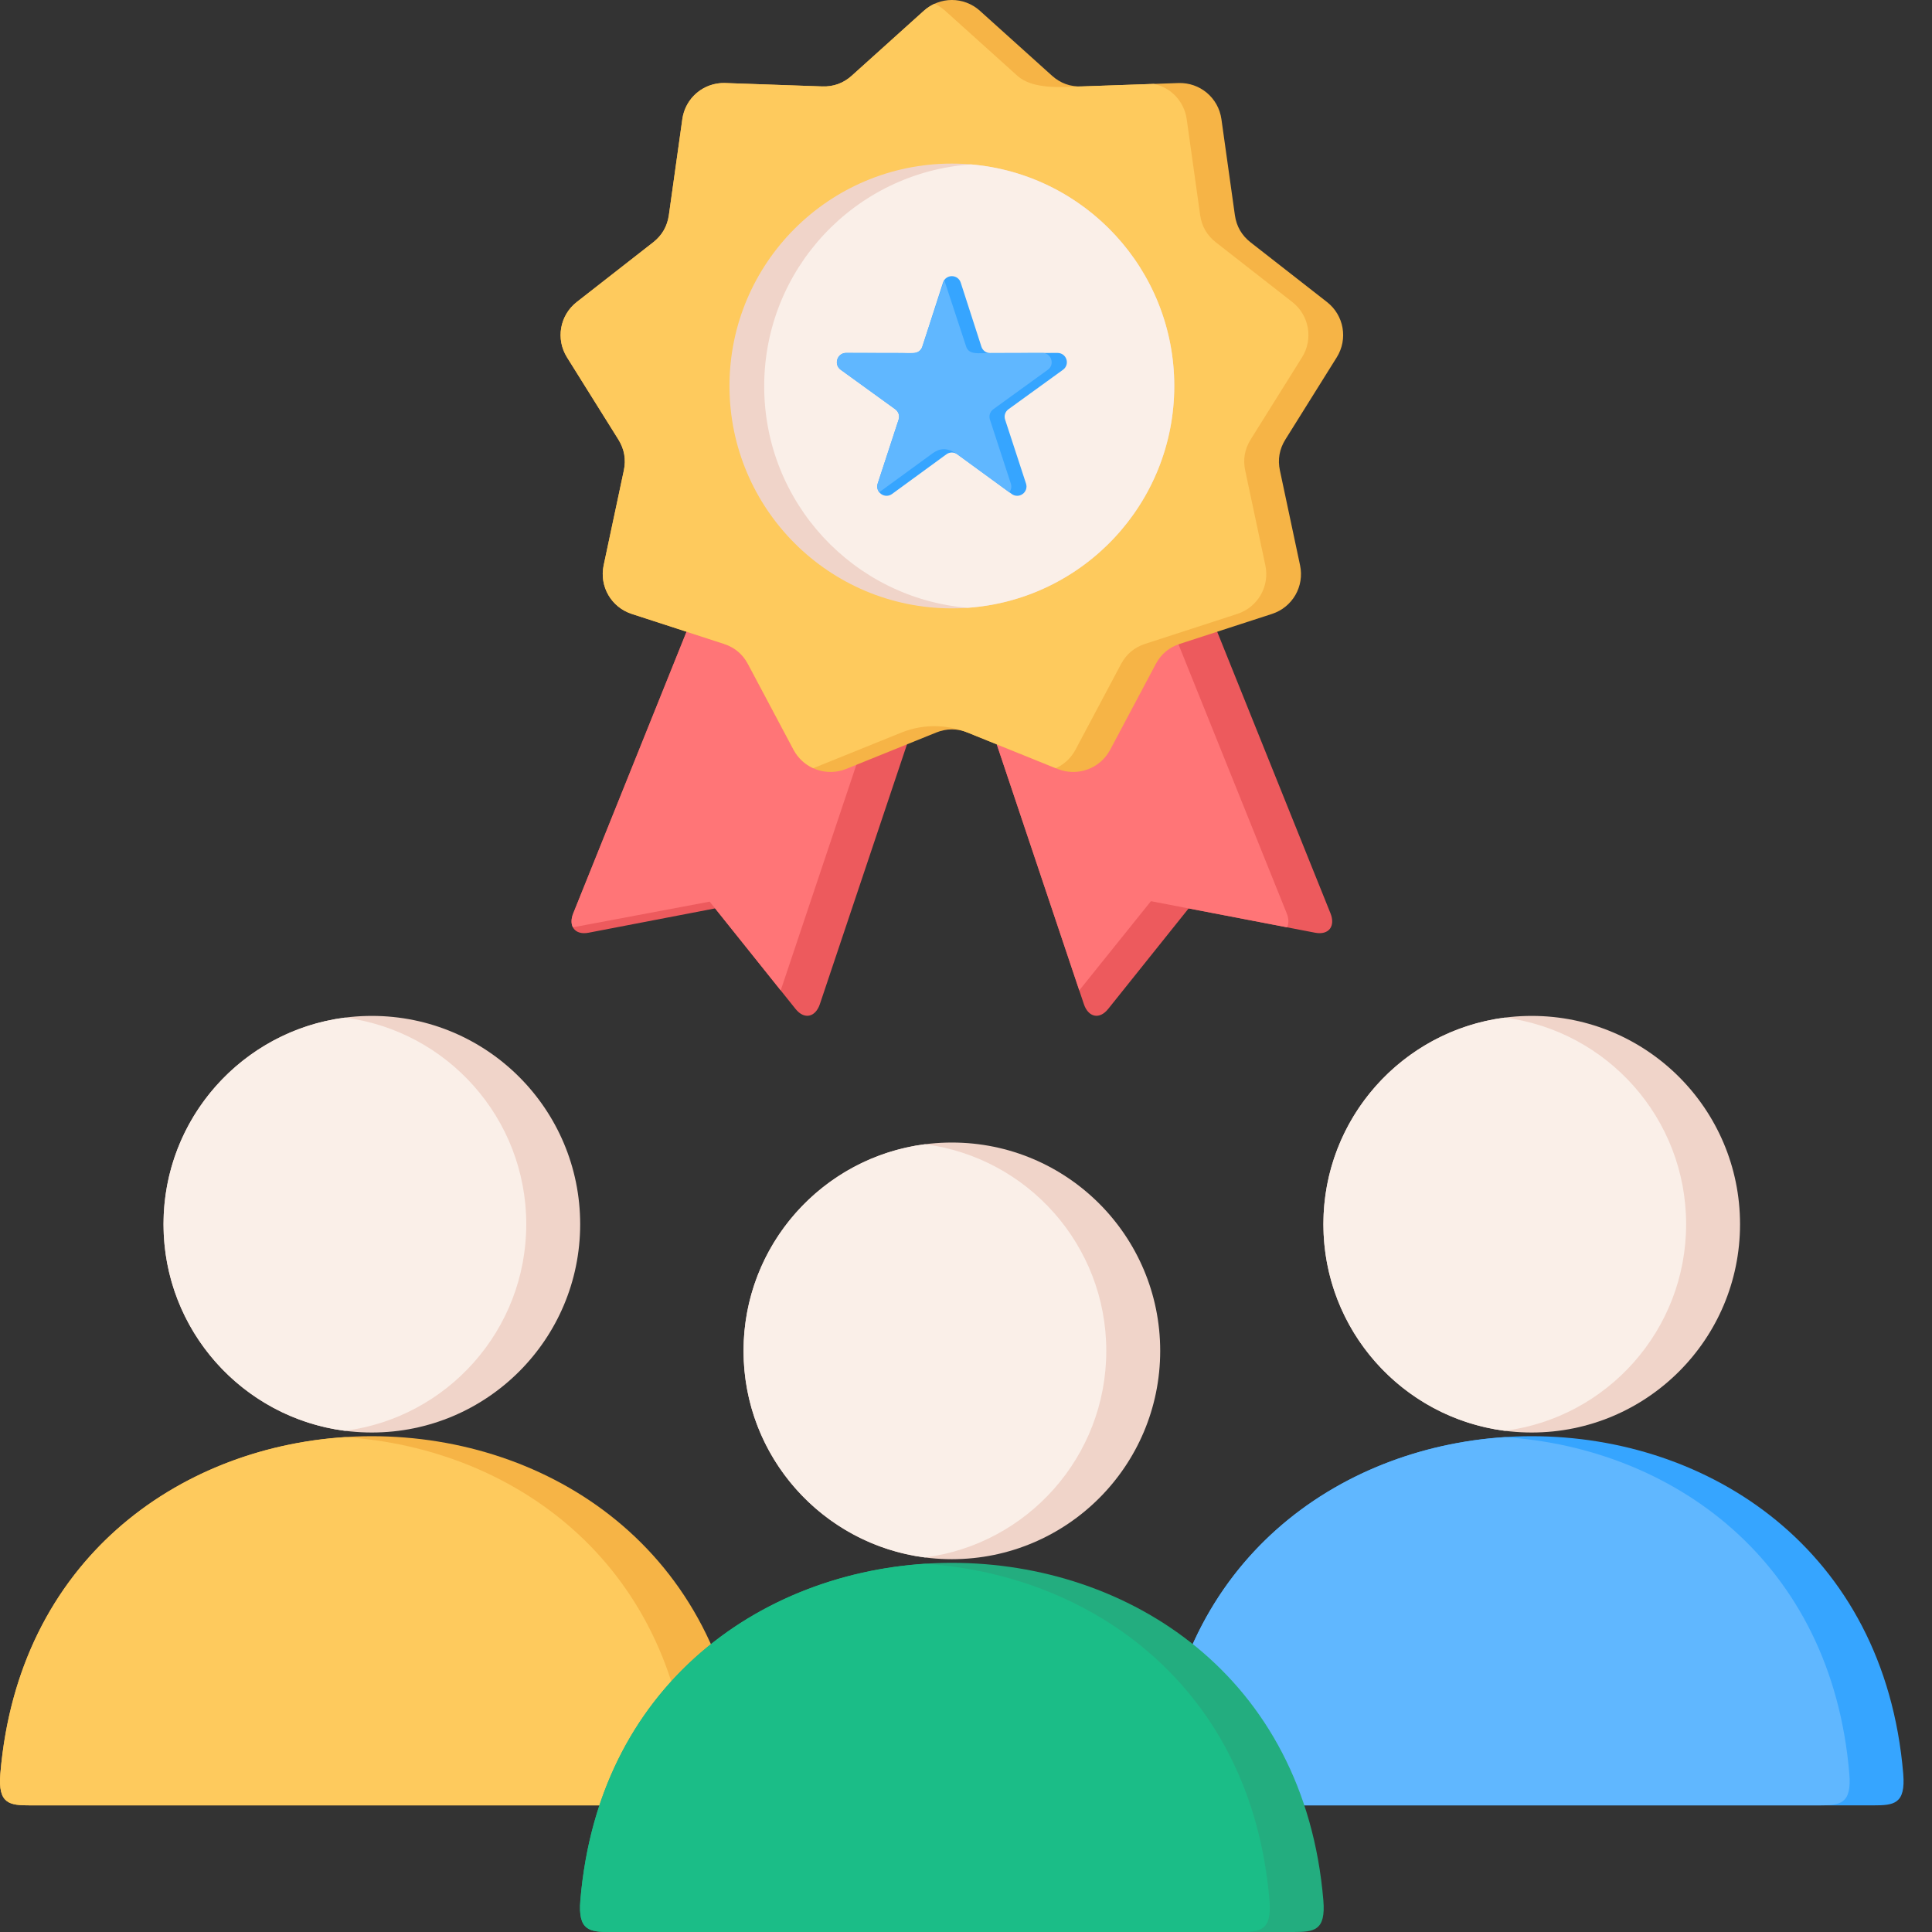 <svg width="64" height="64" viewBox="0 0 64 64" fill="none" xmlns="http://www.w3.org/2000/svg">
<rect x="0" y="0" width="64" height="64" fill="#333333" stroke="none"/>
<path fill-rule="evenodd" clip-rule="evenodd" d="M63.047 58.757C63.131 59.764 62.74 59.805 62.058 59.805H39.422C38.74 59.805 38.349 59.764 38.434 58.757C39.685 43.849 61.795 43.849 63.047 58.757Z" fill="#36A5FF"/>
<path fill-rule="evenodd" clip-rule="evenodd" d="M60.273 59.805H39.422C38.74 59.805 38.349 59.764 38.433 58.757C39.027 51.683 44.318 47.968 49.847 47.608C55.377 47.968 60.667 51.683 61.261 58.757C61.346 59.764 60.955 59.805 60.273 59.805Z" fill="#60B7FF"/>
<path d="M50.74 47.454C54.551 47.454 57.641 44.365 57.641 40.554C57.641 36.742 54.551 33.653 50.74 33.653C46.929 33.653 43.84 36.742 43.84 40.554C43.84 44.365 46.929 47.454 50.74 47.454Z" fill="#F0D4C9"/>
<path fill-rule="evenodd" clip-rule="evenodd" d="M49.847 47.397C46.458 46.959 43.839 44.062 43.839 40.553C43.839 37.045 46.458 34.148 49.847 33.71C53.237 34.148 55.855 37.045 55.855 40.553C55.855 44.062 53.237 46.959 49.847 47.397Z" fill="#FAEFE8"/>
<path fill-rule="evenodd" clip-rule="evenodd" d="M24.625 58.757C24.709 59.764 24.318 59.805 23.636 59.805H1C0.318 59.805 -0.073 59.764 0.011 58.757C1.263 43.849 23.373 43.849 24.625 58.757Z" fill="#F6B446"/>
<path fill-rule="evenodd" clip-rule="evenodd" d="M21.851 59.805H1C0.318 59.805 -0.073 59.764 0.011 58.757C0.605 51.683 5.896 47.968 11.425 47.608C16.955 47.968 22.245 51.683 22.839 58.757C22.924 59.764 22.533 59.805 21.851 59.805H21.851Z" fill="#FECA5D"/>
<path d="M12.318 47.454C16.129 47.454 19.219 44.365 19.219 40.554C19.219 36.742 16.129 33.653 12.318 33.653C8.507 33.653 5.417 36.742 5.417 40.554C5.417 44.365 8.507 47.454 12.318 47.454Z" fill="#F0D4C9"/>
<path fill-rule="evenodd" clip-rule="evenodd" d="M11.425 47.397C8.036 46.959 5.417 44.062 5.417 40.553C5.417 37.045 8.036 34.148 11.425 33.71C14.815 34.148 17.433 37.045 17.433 40.553C17.433 44.062 14.815 46.959 11.425 47.397Z" fill="#FAEFE8"/>
<path fill-rule="evenodd" clip-rule="evenodd" d="M38.94 17.494L35.236 18.859L31.532 20.224L35.905 33.264C36.047 33.689 36.414 33.793 36.711 33.421L39.375 30.092L43.562 30.897C44.03 30.987 44.241 30.67 44.074 30.255L38.94 17.494H38.94Z" fill="#ED5A5D"/>
<path fill-rule="evenodd" clip-rule="evenodd" d="M24.123 17.494L27.828 18.859L31.532 20.224L27.159 33.264C27.016 33.689 26.65 33.793 26.352 33.421L23.689 30.092L19.501 30.897C19.034 30.987 18.823 30.67 18.99 30.255L24.123 17.494Z" fill="#ED5A5D"/>
<path fill-rule="evenodd" clip-rule="evenodd" d="M37.677 17.96L31.532 20.224L35.752 32.808L38.126 29.853L42.635 30.719C42.697 30.601 42.697 30.437 42.624 30.255L37.677 17.96Z" fill="#FF7577"/>
<path fill-rule="evenodd" clip-rule="evenodd" d="M30.807 19.957L31.532 20.224L30.807 22.386L30.082 20.224L30.807 19.957Z" fill="#FF7577"/>
<path fill-rule="evenodd" clip-rule="evenodd" d="M25.862 32.808L23.509 29.868L18.978 30.719C18.916 30.601 18.916 30.437 18.99 30.255L23.936 17.96L30.082 20.224L25.862 32.808H25.862Z" fill="#FF7577"/>
<path fill-rule="evenodd" clip-rule="evenodd" d="M32.462 0.359L34.848 2.507C35.126 2.757 35.453 2.876 35.827 2.863L39.035 2.751C39.749 2.726 40.361 3.239 40.461 3.947L40.907 7.126C40.959 7.497 41.133 7.798 41.428 8.029L43.958 10.005C44.521 10.445 44.66 11.231 44.281 11.838L42.58 14.559C42.382 14.877 42.321 15.22 42.399 15.586L43.066 18.725C43.215 19.425 42.816 20.116 42.136 20.337L39.083 21.329C38.727 21.445 38.461 21.668 38.285 21.999L36.778 24.833C36.443 25.464 35.692 25.738 35.029 25.47L32.053 24.267C31.706 24.127 31.358 24.127 31.011 24.267L28.035 25.47C27.372 25.738 26.622 25.464 26.286 24.833L24.779 21.999C24.603 21.668 24.337 21.445 23.981 21.329L20.928 20.337C20.248 20.116 19.849 19.425 19.997 18.725L20.665 15.586C20.743 15.219 20.682 14.877 20.484 14.559L18.783 11.838C18.404 11.231 18.543 10.445 19.106 10.005L21.635 8.029C21.931 7.798 22.104 7.497 22.157 7.126L22.603 3.947C22.703 3.239 23.314 2.726 24.029 2.751L27.237 2.863C27.611 2.876 27.938 2.757 28.216 2.507L30.601 0.359C31.133 -0.12 31.931 -0.12 32.463 0.359H32.462Z" fill="#F6B446"/>
<path fill-rule="evenodd" clip-rule="evenodd" d="M35.827 2.863L38.22 2.779C38.783 2.896 39.227 3.353 39.311 3.947L39.757 7.126C39.809 7.497 39.983 7.798 40.278 8.028L42.808 10.004C43.371 10.445 43.51 11.231 43.131 11.838L41.43 14.559C41.232 14.877 41.171 15.219 41.249 15.586L41.916 18.725C42.065 19.425 41.666 20.116 40.986 20.337L37.933 21.329C37.577 21.445 37.311 21.668 37.135 21.999L35.628 24.833C35.478 25.115 35.246 25.325 34.975 25.448L32.053 24.267C31.475 24.033 30.67 23.94 29.861 24.267L26.939 25.448C26.668 25.325 26.436 25.115 26.286 24.833L24.779 21.999C24.603 21.668 24.337 21.445 23.981 21.329L20.928 20.337C20.248 20.116 19.849 19.425 19.997 18.725L20.665 15.586C20.743 15.219 20.682 14.877 20.484 14.559L18.783 11.838C18.404 11.231 18.543 10.445 19.106 10.004L21.636 8.028C21.931 7.798 22.104 7.497 22.157 7.126L22.603 3.947C22.687 3.353 23.131 2.896 23.694 2.779C23.75 2.769 23.853 2.745 24.009 2.75C25.085 2.788 26.161 2.825 27.237 2.863C27.611 2.876 27.938 2.757 28.216 2.507L30.601 0.359C30.71 0.261 30.83 0.183 30.957 0.125C31.084 0.183 31.204 0.261 31.313 0.359L33.698 2.507C34.209 2.967 35.148 2.887 35.827 2.863H35.827Z" fill="#FECA5D"/>
<path d="M31.532 20.153C35.6 20.153 38.899 16.855 38.899 12.786C38.899 8.717 35.6 5.419 31.532 5.419C27.463 5.419 24.165 8.717 24.165 12.786C24.165 16.855 27.463 20.153 31.532 20.153Z" fill="#F0D4C9"/>
<path fill-rule="evenodd" clip-rule="evenodd" d="M32.051 20.134C28.278 19.814 25.315 16.651 25.315 12.795C25.315 8.9 28.337 5.712 32.164 5.446C35.937 5.767 38.899 8.931 38.899 12.786C38.899 16.68 35.877 19.868 32.051 20.134Z" fill="#FAEFE8"/>
<path fill-rule="evenodd" clip-rule="evenodd" d="M31.825 9.361L32.51 11.482C32.551 11.612 32.667 11.696 32.803 11.696L35.032 11.691C35.168 11.691 35.284 11.775 35.326 11.904C35.368 12.034 35.323 12.169 35.213 12.249L33.408 13.556C33.298 13.635 33.253 13.772 33.296 13.901L33.988 16.019C34.031 16.148 33.986 16.284 33.877 16.364C33.767 16.444 33.624 16.444 33.514 16.364L31.713 15.05C31.603 14.97 31.46 14.97 31.35 15.05L29.55 16.364C29.44 16.444 29.297 16.444 29.187 16.364C29.077 16.284 29.033 16.148 29.075 16.019L29.768 13.901C29.81 13.772 29.766 13.635 29.656 13.556L27.85 12.249C27.74 12.169 27.696 12.034 27.738 11.904C27.78 11.775 27.895 11.691 28.031 11.691L30.26 11.696C30.396 11.696 30.512 11.612 30.554 11.482L31.238 9.361C31.28 9.232 31.396 9.148 31.532 9.148C31.668 9.148 31.783 9.232 31.825 9.361H31.825Z" fill="#36A5FF"/>
<path fill-rule="evenodd" clip-rule="evenodd" d="M32.778 11.695L34.554 11.692C34.818 11.702 34.956 12.072 34.71 12.249L32.905 13.556C32.795 13.636 32.75 13.772 32.793 13.901L33.485 16.019C33.518 16.121 33.498 16.227 33.434 16.306L31.713 15.051C31.274 14.73 30.999 14.94 30.847 15.051L29.126 16.306C29.062 16.227 29.042 16.121 29.075 16.019L29.768 13.901C29.81 13.772 29.766 13.636 29.655 13.556L27.85 12.249C27.604 12.072 27.743 11.702 28.006 11.692L29.782 11.695C30.12 11.683 30.457 11.779 30.553 11.482L31.28 9.277L32.006 11.482C32.097 11.764 32.426 11.695 32.778 11.695H32.778Z" fill="#60B7FF"/>
<path fill-rule="evenodd" clip-rule="evenodd" d="M43.838 62.952C43.923 63.959 43.532 64 42.85 64H20.214C19.532 64 19.141 63.959 19.225 62.952C20.477 48.044 42.587 48.044 43.838 62.952Z" fill="#23AD7F"/>
<path fill-rule="evenodd" clip-rule="evenodd" d="M41.065 64H20.213C19.532 64 19.141 63.959 19.225 62.952C19.819 55.878 25.109 52.163 30.639 51.803C36.169 52.163 41.459 55.878 42.053 62.952C42.138 63.959 41.747 64 41.065 64Z" fill="#1BBD87"/>
<path d="M31.532 51.65C35.343 51.65 38.433 48.56 38.433 44.749C38.433 40.938 35.343 37.848 31.532 37.848C27.721 37.848 24.631 40.938 24.631 44.749C24.631 48.56 27.721 51.65 31.532 51.65Z" fill="#F0D4C9"/>
<path fill-rule="evenodd" clip-rule="evenodd" d="M30.639 51.592C27.25 51.154 24.631 48.257 24.631 44.749C24.631 41.24 27.25 38.343 30.639 37.905C34.029 38.343 36.647 41.24 36.647 44.749C36.647 48.257 34.029 51.154 30.639 51.592Z" fill="#FAEFE8"/>
</svg>
